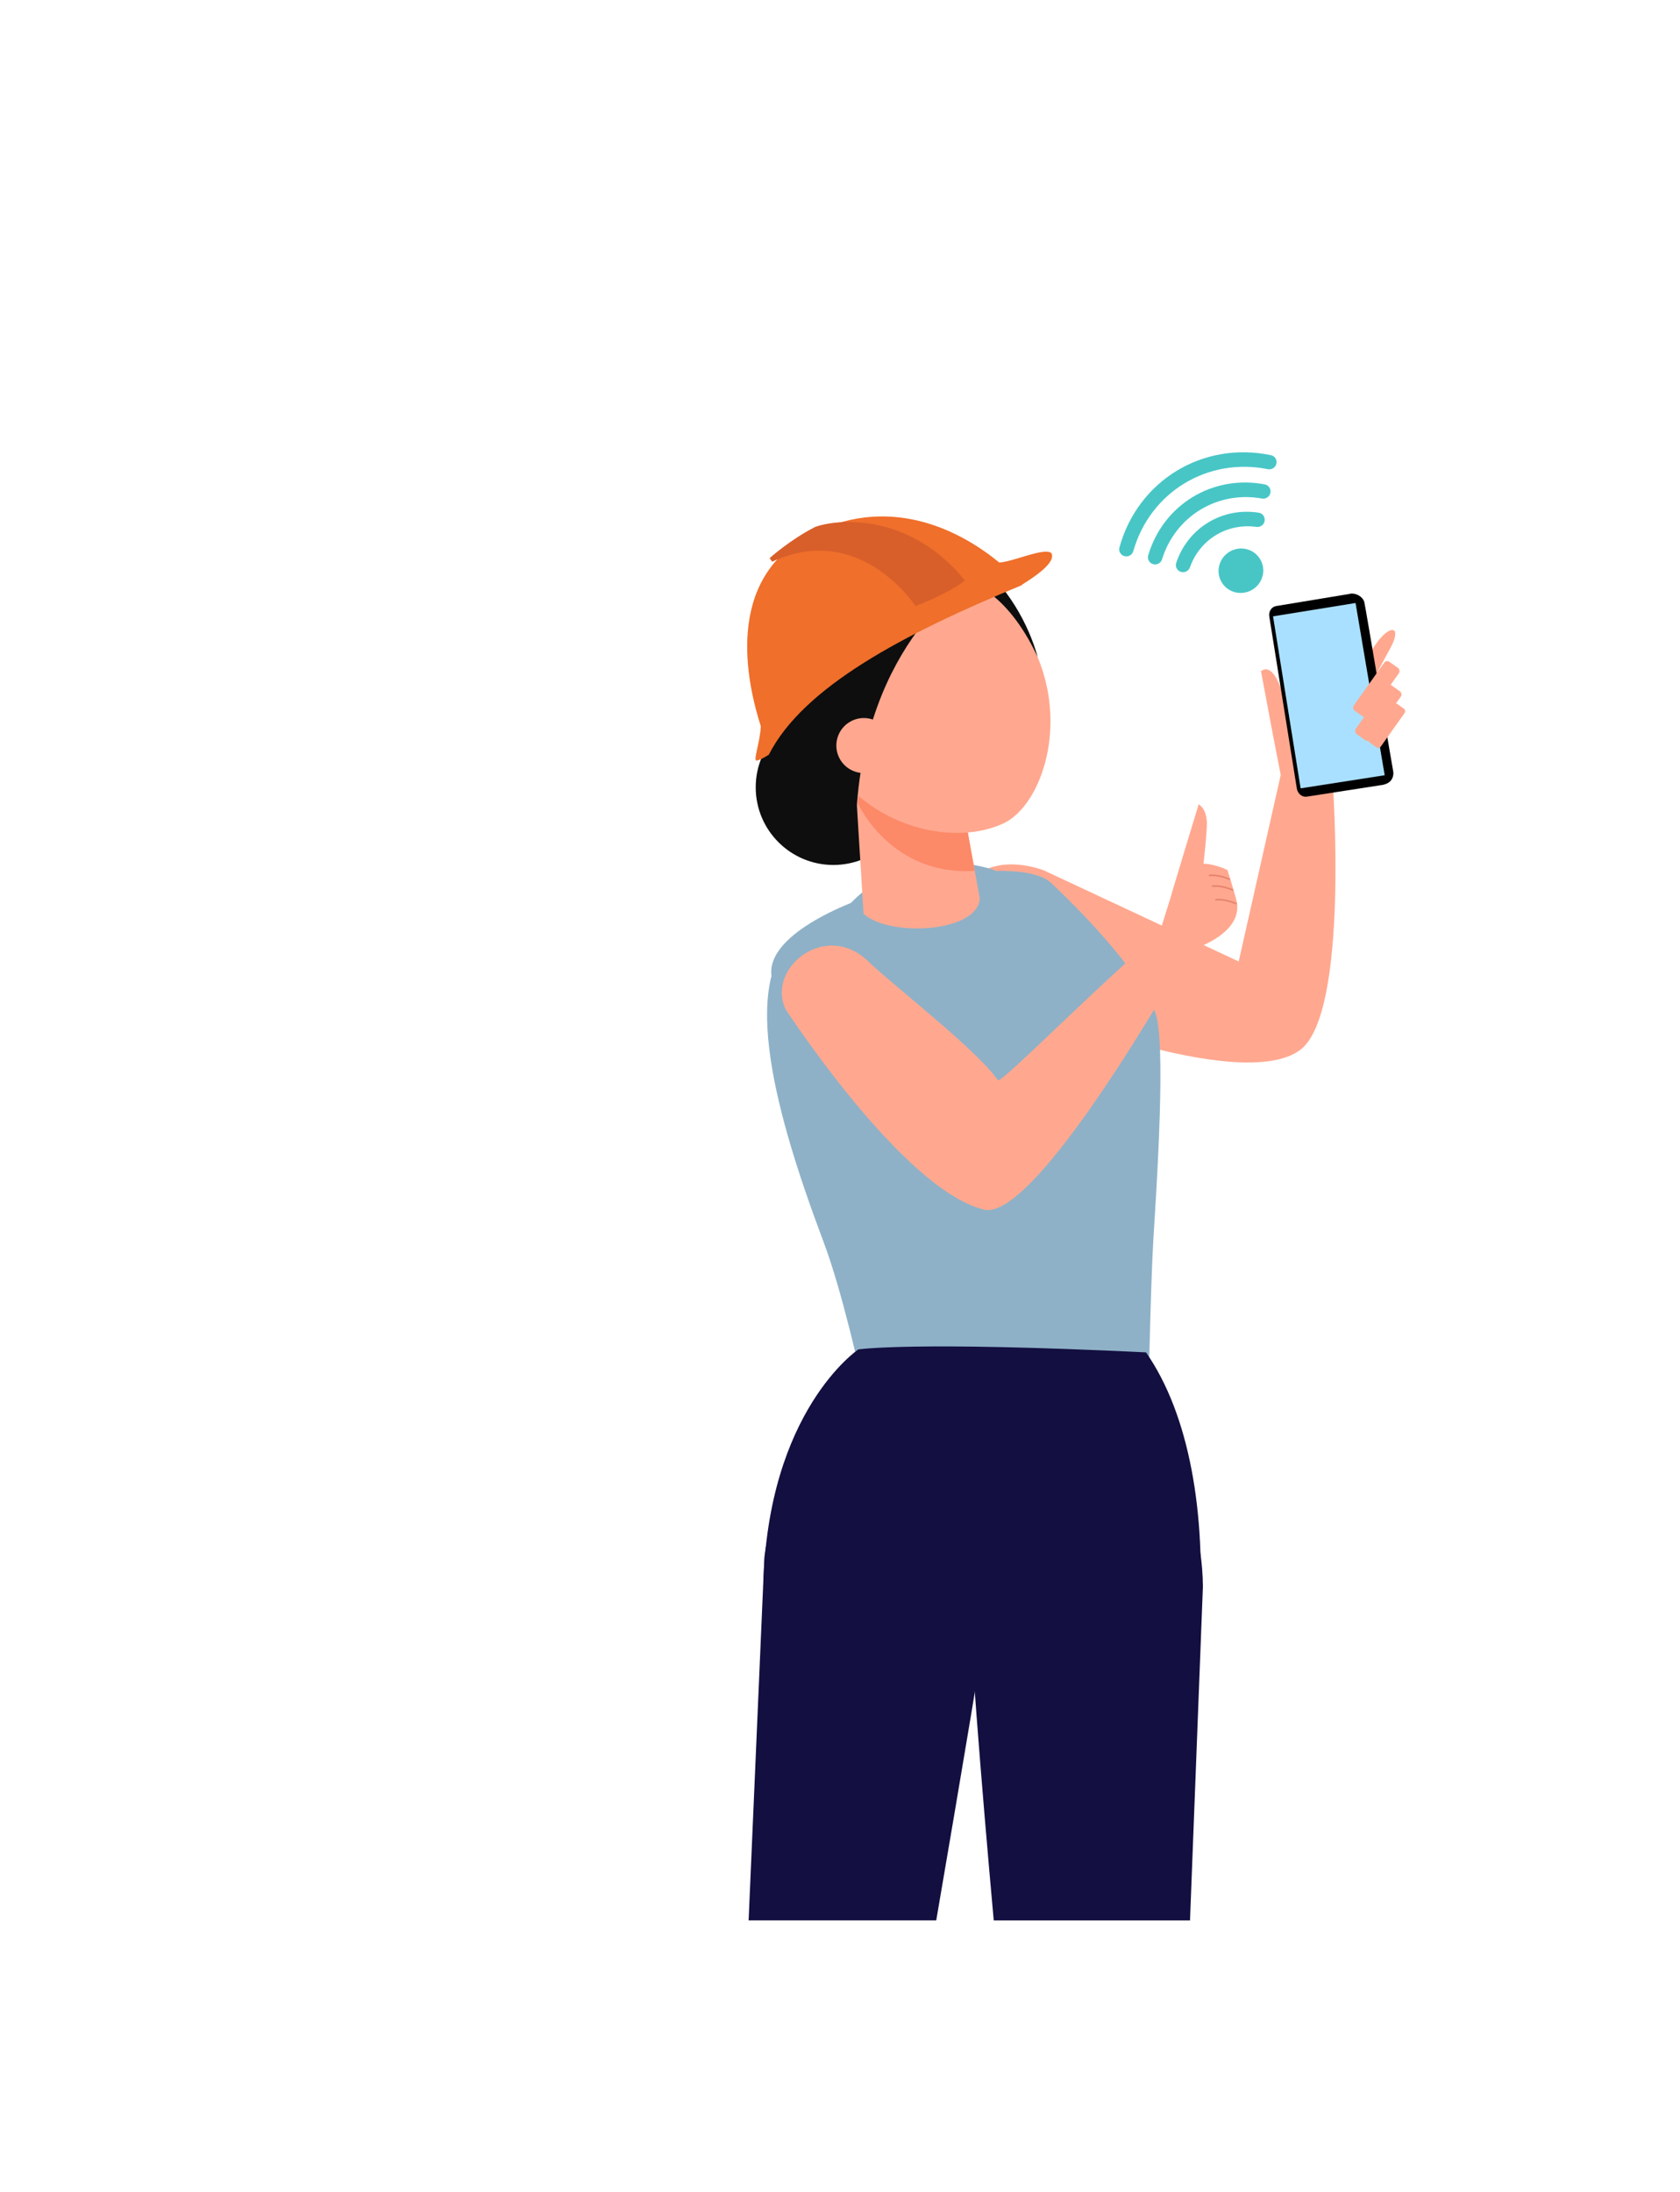 <?xml version="1.0" encoding="UTF-8"?><svg xmlns="http://www.w3.org/2000/svg" viewBox="0 0 411.71 537.27"><defs><style>.k{fill:#ef6f2b;}.l{fill:#ffa88f;}.m{fill:#e6836f;}.n{fill:#fc8968;}.o{fill:#8eb1c7;}.p{fill:#aae0ff;}.q{fill:#d85f2a;}.r{fill:#130f40;}.s{fill:#0e0e0e;}.t{fill:#48c6c6;}</style></defs><g id="a"/><g id="b"><g><g><circle class="s" cx="204.23" cy="192.95" r="19.03"/><g><path class="l" d="M333.72,166.2l.33,.24c.9,.64,2.17,.43,2.81-.48l3.82-7.03c2.83-5.16,.44-6.11-2.92-1.89l-4.51,6.35c-.64,.9-.43,2.17,.48,2.81Z"/><g><path class="l" d="M329.26,189.81s18.22-9.53,7.56-26.67c-4.48-7.2-21.16,11.63-21.16,11.63,0,0-2.62-13.34-6.64-10.28,1.75,9.36,3.42,18.27,5.04,26.44,1.2,3.02,10.84,3.72,15.19-1.11Z"/><path class="l" d="M240.61,240.6c-13.88-11.05-6.74-34.8,15.11-27.34l47.84,22.37,10.48-46.5c5.06,3.04,8.04,4.23,12.53,2.03,0,0,4.22,57.01-7.91,66.13-14.39,10.82-67.86-9.65-78.04-16.7Z"/></g><g><g><path d="M334.32,147.46c-.73-2.15-4.29-2.6-3.99-1.16l-15.58,2.61c-1.08,.18-1.8,1.29-1.61,2.49l6.6,41.01c.2,1.24,1.25,2.1,2.36,1.93l15.94-2.44c.13,.19,.35,.35,.66,.46,1.83-.26,2.56-1.3,2.72-2.37,.06-.29,.07-.6,.01-.92-.15-.52-6.91-41.12-7.11-41.62Z"/><path d="M338.54,192.4l-18.29,2.84c-1.14,.18-2.23-.71-2.44-1.98l-6.75-42.18c-.2-1.23,.55-2.37,1.67-2.55l17.91-2.96c1.13-.19,2.21,.66,2.42,1.89l7.18,42.32c.22,1.28-.54,2.46-1.69,2.64Z"/><path d="M338.74,192.05c-.07,.02-.15,.04-.23,.05l-18.29,2.82c-.98,.15-1.93-.63-2.11-1.74l-6.75-42.14c-.17-1.07,.48-2.07,1.44-2.23l17.9-2.97s.06,0,.08-.01c.45-.05,.91,.09,1.28,.39,.38,.31,.64,.75,.72,1.26l7.18,42.36c.17,1-.36,1.96-1.23,2.22Z"/><polygon class="p" points="332.2 147.78 339.34 189.99 318.74 193.2 311.98 151.05 332.2 147.78"/></g><g><rect class="l" x="335.05" y="161.6" width="4.44" height="14.69" rx=".92" ry=".92" transform="translate(514.41 501.99) rotate(-144.61)"/><rect class="l" x="335.54" y="167.33" width="4.44" height="14.69" rx=".92" ry=".92" transform="translate(512.02 512.65) rotate(-144.62)"/><rect class="l" x="338.08" y="172.03" width="3.52" height="11.62" rx=".73" ry=".73" transform="translate(513.92 519.63) rotate(-144.61)"/></g></g></g><g><path class="o" d="M193.01,278.15c2.56,9.04,5.78,18.13,8.85,26.3,4.65,12.39,8.96,32.3,10.08,36.96l69.42,1.64c.93-35.18,1.03-35.18,1.74-46.63,.46-7.43,.88-15.54,1.11-23,.36-11.75,.21-21.89-1.08-25.2-3.67-9.43-15.47-22.34-25.53-31.83-10.06-9.5-70.85,5.56-68.54,22.78-2.6,10.12-.17,24.47,3.95,38.98Z"/><path class="o" d="M243.8,213.28s14.47,15.08,4.01,29.24c-26.62-3.33-38.74-20.57-39.25-21.26,15.1-15.58,35.23-7.98,35.23-7.98Z"/></g><g><path class="r" d="M229.44,470.63c5.89-34.35,11.52-67.86,15.68-94.01,.43-53.66-53.61-32.08-57.8,5.07l-3.86,88.94h45.98Z"/><path class="r" d="M291.63,470.63l3.16-81.8c-.42-47.44-52.96-66.38-58.36-12.99,1.3,26.33,3.96,60.11,7.1,94.8h48.09Z"/><path class="r" d="M210.36,330.7s-22.32,14.98-23.3,58.19c28.54,5.09,106.83,8.26,106.83,8.26,1.75-26.37-2.46-50.52-13.04-65.72-57.73-2.79-70.49-.72-70.49-.72Z"/></g><g><g><path class="l" d="M233.42,183.35l1.15,6.33,4.13,22.76,1.41,7.75c-.48,8.4-22.29,9.52-28.49,3.74-.08-1.51-.3-5.03-.56-9.27-.49-7.94-1.15-18.39-1.4-22.81l-.06-1.16,9.37-2.89c5.31-1.64,11.09-3.42,14.46-4.45Z"/><path class="n" d="M234.57,189.68l4.31,23.75c-20.65,1.31-28.63-16.54-28.63-16.54l.14-1.79s9.98-3.67,18.89-5.51c1.68-.34,3.48-.29,5.29,.08Z"/></g><path class="l" d="M254.51,161.56c7.13,17.88,.08,36.33-8.75,40.31-14.37,6.48-37.16-1.28-44.29-19.17-7.13-17.88-1.03-37.12,13.61-42.95,14.65-5.84,32.3,3.93,39.42,21.81Z"/><path class="s" d="M238.69,140.99s-27.2,16.17-28.89,59.88c-22.5-17.98-28.12-36.71-16.48-53.61,10.41-15.12,32.06-16.21,45.37-6.27Z"/><path class="s" d="M236.69,142.37s9.77,1.79,17.61,18.68c-4.06-15.12-21.43-41.18-50.71-23.03-29.28,18.15,33.11,4.35,33.11,4.35Z"/><path class="l" d="M217.63,179.49c1.78,3.27,.57,7.37-2.7,9.15-3.27,1.78-7.37,.57-9.15-2.7-1.78-3.27-.57-7.37,2.7-9.15,3.27-1.78,7.37-.57,9.15,2.7Z"/></g><g><path class="k" d="M186.45,177.99c-3.23-10.1-9.51-36.39,12.82-47.36,19.85-9.75,37.06,.19,45.6,7.22,3.15-.07,11.02-3.76,12.77-2.31,.52,.96,.55,2.99-7.27,7.8,.04,.05,.06,.07,.06,.07-29.2,12-53.62,25.03-62.01,41.53,0,0-1.81,1.24-2.96,1.45-1.01,.18,.79-4.33,.99-8.4Z"/><path class="q" d="M224.35,148.52s-13.52-20.86-35.13-10.86l-.61-.88s5.09-4.58,11.22-7.67c6.96-2.39,24.03-2.54,36.64,13.18-4.46,3.37-12.12,6.23-12.12,6.23Z"/></g><g><path class="l" d="M240.72,296.32c12.32,4.66,49.1-59.96,55.32-72.11,6.66-17.56-50.27,41.92-51.48,40.52-5.52-7.81-26.15-23.61-31.66-29.02-10.48-10.29-25.15,1.52-20.38,11.62,0,0,28.41,43.79,48.21,48.99Z"/><path class="l" d="M290.12,233.39l-6.95-1.6,6.01-19.22s2.29-.93,5.44-.91c3.19,.01,6.19,1.57,6.19,1.57,0,0,2.21,7.02,2.36,8.15,1.08,8.47-13.06,12.01-13.06,12.01Z"/><path class="l" d="M287.12,219.17c.03-.39,6.63-22.05,6.63-22.05,0,0,1.86,.88,2,4.32,.14,3.47-1.73,17.78-1.72,17.74h-6.9Z"/><path class="m" d="M301.35,215.72c-2.89-1.31-5.05-.98-5.07-.98l-.06-.38c.09-.02,2.29-.35,5.29,1.01l-.16,.35Z"/><path class="m" d="M302.13,218.35c-2.89-1.3-5.05-.98-5.07-.98l-.06-.38c.09-.02,2.29-.35,5.29,1.01l-.16,.35Z"/><path class="m" d="M302.91,221.68c-2.89-1.31-5.05-.98-5.07-.98l-.06-.38c.09-.01,2.29-.35,5.29,1.01l-.16,.35Z"/></g></g><g><path class="t" d="M309.39,141.25c-.8,2.91-3.81,4.65-6.73,3.89s-4.64-3.74-3.84-6.65,3.81-4.65,6.73-3.89c2.92,.76,4.64,3.74,3.84,6.65Z"/><g><path class="t" d="M312.81,113.61h0c.19-.93-.39-1.85-1.32-2.05-16.68-3.52-32.64,6.2-37.16,22.62-.25,.92,.3,1.86,1.21,2.11h0c.93,.26,1.92-.27,2.19-1.21,4.12-14.49,18.22-23.07,33-20.09,.95,.19,1.88-.44,2.08-1.39Z"/><path class="t" d="M311.33,120.78h0c.2-.97-.43-1.89-1.39-2.07-12.75-2.43-24.86,4.94-28.55,17.37-.28,.94,.26,1.92,1.2,2.18h.01c.92,.26,1.89-.26,2.17-1.17,3.27-10.59,13.6-16.88,24.52-14.91,.94,.17,1.85-.46,2.04-1.39Z"/><path class="t" d="M309.9,127.74v-.02c.2-.97-.44-1.91-1.41-2.07-8.96-1.41-17.38,3.71-20.24,12.3-.31,.94,.23,1.94,1.19,2.21h.02c.9,.26,1.84-.24,2.16-1.13,2.41-6.83,9.11-10.9,16.29-9.9,.93,.13,1.81-.48,2-1.4Z"/></g></g></g></g><g id="c"/><g id="d"/><g id="e"/><g id="f"/><g id="g"/><g id="h"/><g id="i"><g id="j"/></g></svg>